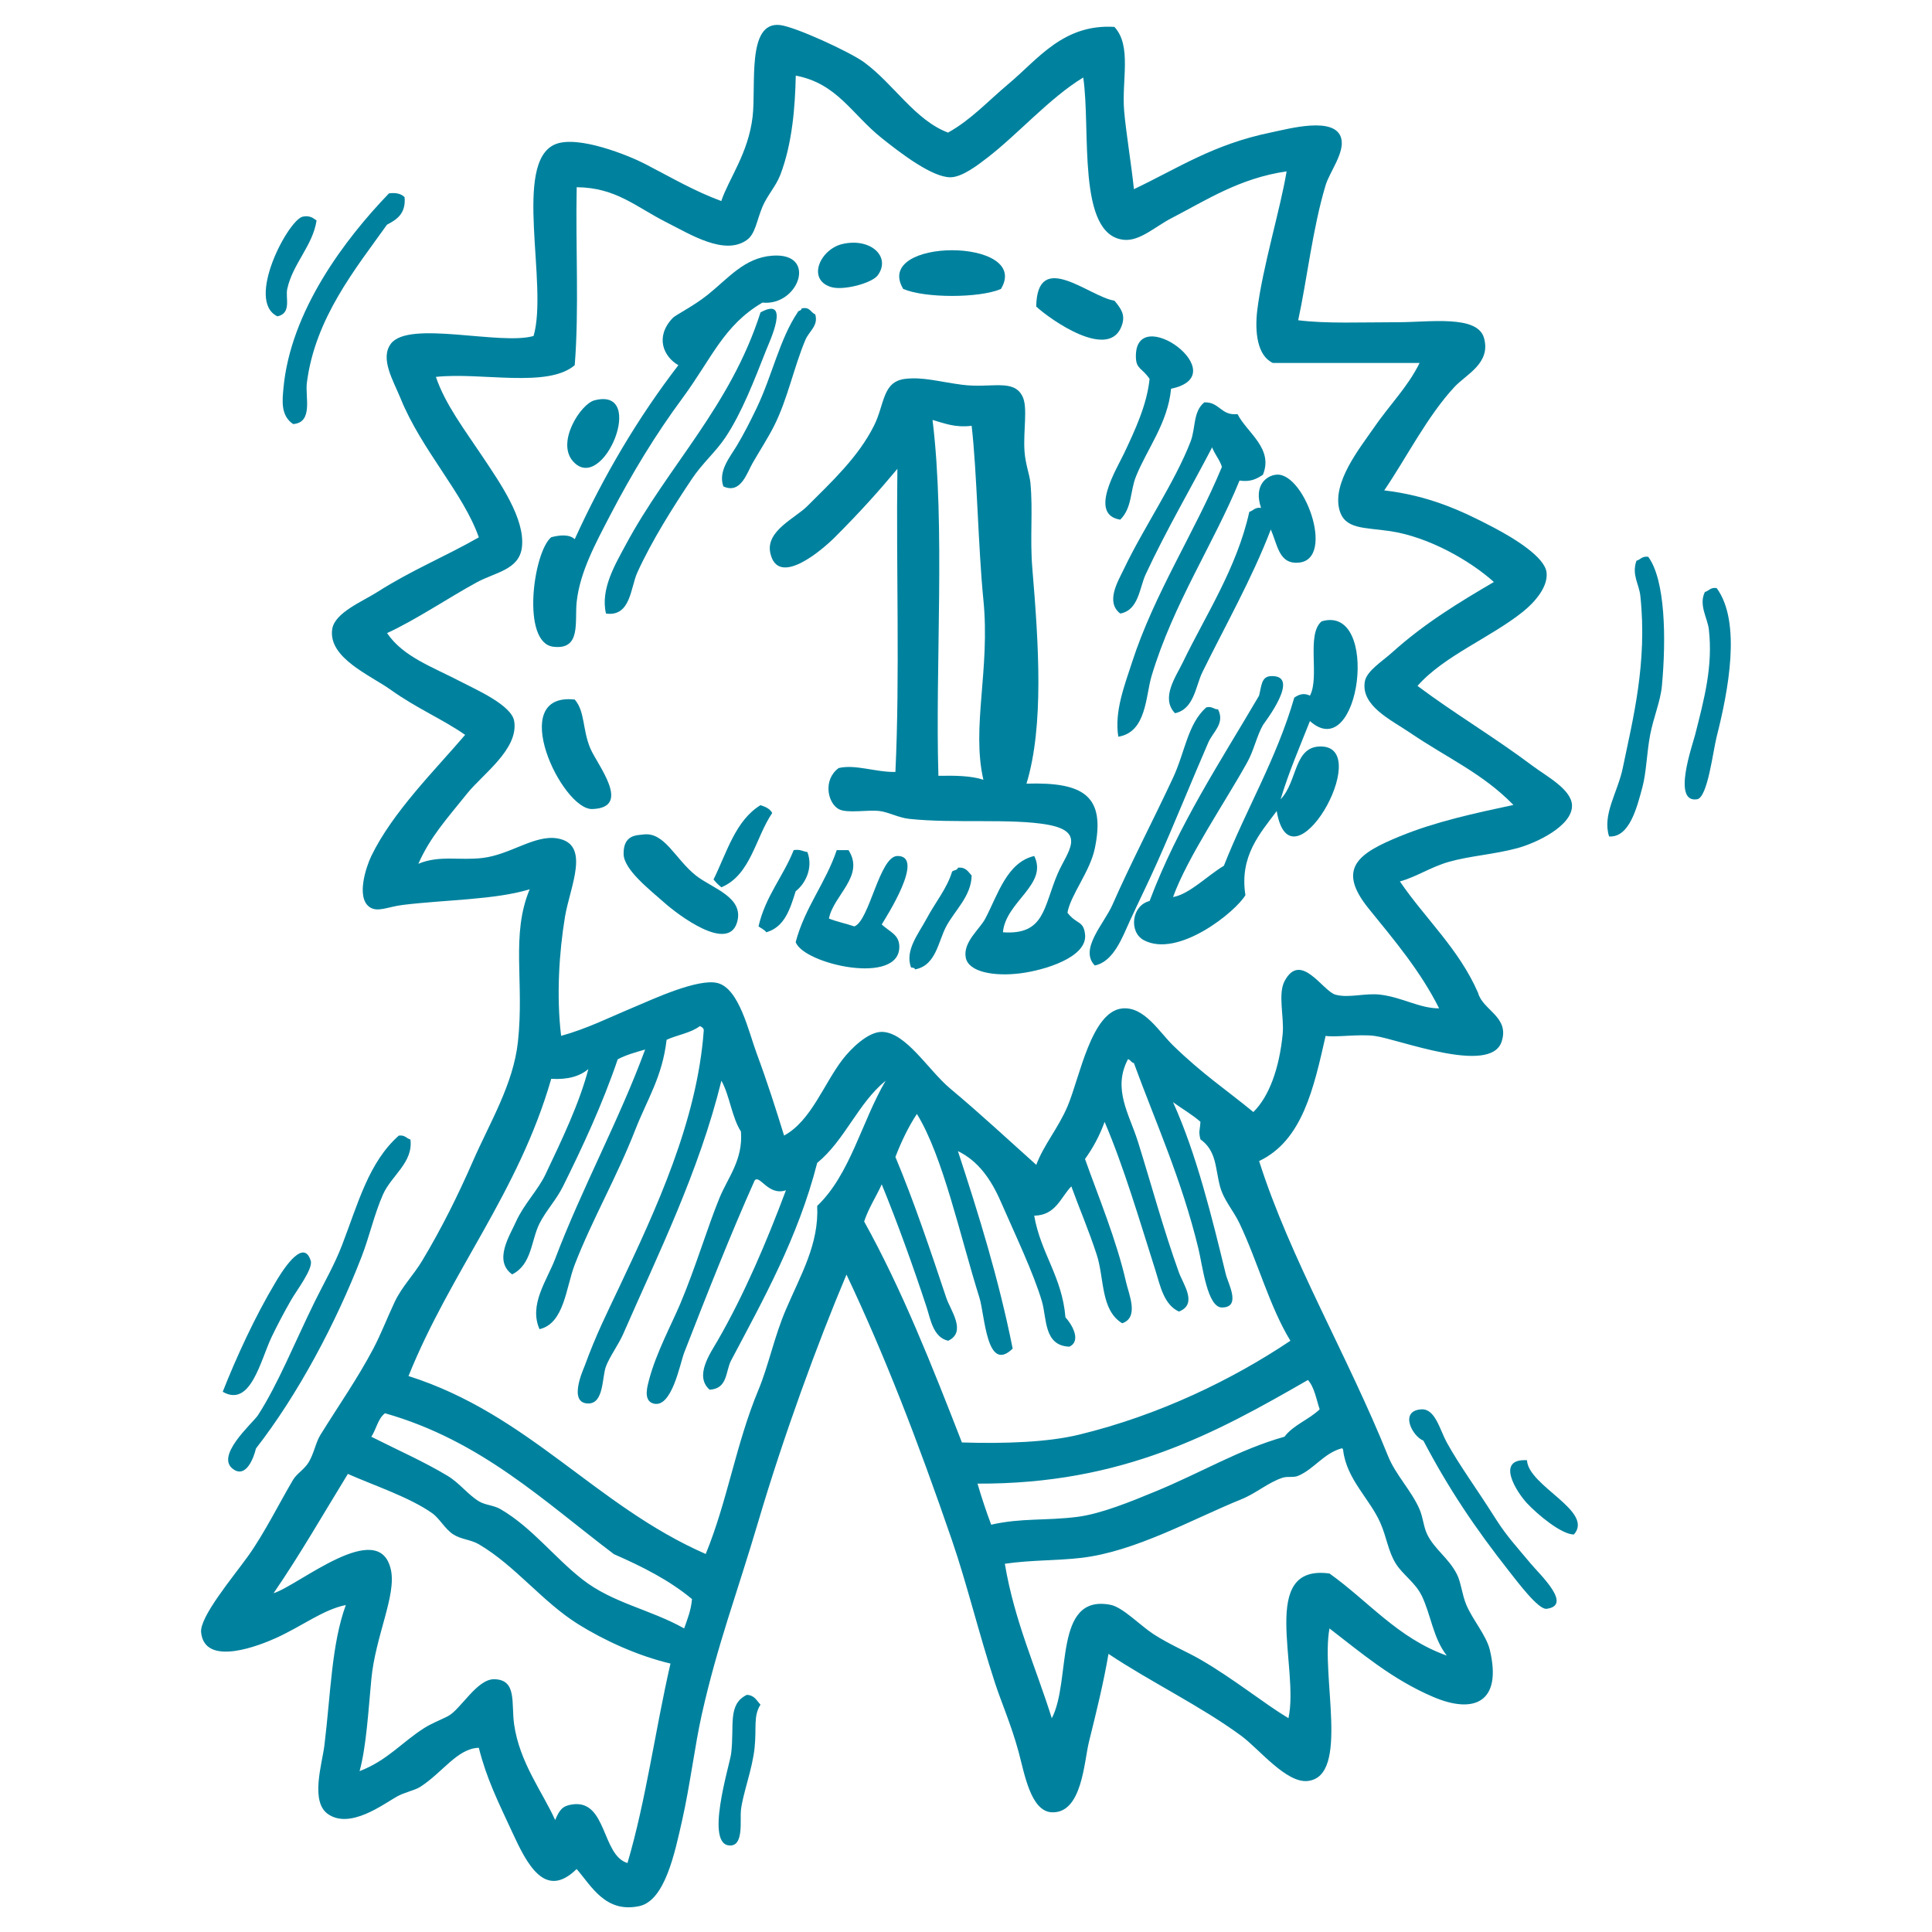 <?xml version="1.0" encoding="UTF-8"?><svg id="a" xmlns="http://www.w3.org/2000/svg" viewBox="0 0 50 50"><path d="m24.539,3.429c.592-.328,1.04-.823,1.569-1.265.753-.63,1.409-1.548,2.732-1.468.457.489.185,1.384.253,2.176.047.549.186,1.379.253,2.024,1.153-.549,2.056-1.162,3.543-1.467.465-.096,1.669-.432,1.822.152.096.367-.301.868-.405,1.215-.335,1.112-.482,2.451-.709,3.492.735.092,1.622.051,2.581.051.819,0,2.056-.195,2.227.405.187.655-.46.945-.759,1.265-.706.757-1.25,1.843-1.822,2.682,1.137.136,1.962.502,2.834.962.519.273,1.322.76,1.367,1.163.043.387-.329.788-.608,1.012-.828.668-2.053,1.147-2.732,1.923.956.717,1.977,1.317,2.986,2.075.35.262.996.601,1.012,1.012.021.53-.916.978-1.417,1.113-.601.162-1.224.198-1.772.354-.465.133-.842.391-1.265.506.663.973,1.528,1.745,2.024,2.885.118.449.824.619.608,1.265-.292.87-2.684-.075-3.289-.152-.417-.052-.995.043-1.265,0-.306,1.349-.599,2.707-1.721,3.239.798,2.514,2.292,5.034,3.34,7.642.194.48.602.888.81,1.366.096.222.105.462.202.658.191.385.542.599.759,1.012.118.223.132.522.253.81.158.378.518.79.607,1.164.321,1.345-.396,1.674-1.468,1.215-1.07-.458-1.862-1.141-2.682-1.771-.228,1.218.532,3.815-.557,3.947-.558.068-1.264-.827-1.721-1.164-1.048-.773-2.375-1.411-3.441-2.125-.132.763-.301,1.45-.506,2.278-.128.515-.177,1.856-.961,1.822-.549-.024-.709-1.009-.861-1.569-.191-.701-.445-1.275-.607-1.771-.424-1.298-.732-2.584-1.114-3.694-.899-2.616-1.758-4.827-2.732-6.882-.757,1.794-1.629,4.182-2.278,6.376-.564,1.909-1.058,3.186-1.467,5.01-.175.775-.306,1.848-.507,2.733-.189.837-.443,2.086-1.113,2.226-.876.184-1.236-.523-1.619-.961-.824.812-1.293-.146-1.67-.961-.373-.806-.658-1.373-.861-2.176-.554.013-.939.643-1.518,1.012-.149.094-.41.14-.608.253-.357.203-1.201.841-1.771.455-.474-.32-.16-1.298-.101-1.771.167-1.349.183-2.622.556-3.644-.598.122-1.126.547-1.822.86-.382.172-1.829.761-1.923-.152-.041-.403.829-1.435,1.215-1.974.418-.583.831-1.412,1.164-1.974.094-.159.289-.266.405-.455.134-.22.183-.514.304-.709.469-.757.957-1.451,1.366-2.226.205-.389.36-.8.556-1.215.187-.395.483-.687.709-1.062.506-.842.928-1.694,1.316-2.581.437-1,1.045-1.989,1.164-3.087.17-1.564-.19-2.759.304-3.948-.902.273-2.147.267-3.289.405-.377.046-.653.203-.86.051-.343-.251-.087-1.032.05-1.316.553-1.142,1.656-2.231,2.429-3.137-.595-.413-1.247-.681-1.923-1.164-.525-.376-1.624-.825-1.518-1.569.061-.427.777-.715,1.164-.961.903-.575,1.706-.892,2.631-1.417-.4-1.144-1.477-2.25-2.024-3.593-.188-.463-.54-1.031-.253-1.417.461-.619,2.83.048,3.694-.202.385-1.325-.547-4.489.556-4.959.586-.25,1.917.292,2.328.506.73.379,1.275.702,1.974.961.192-.574.696-1.227.81-2.176.097-.813-.16-2.475.708-2.379.397.044,1.818.7,2.176.962.767.56,1.317,1.5,2.176,1.822Zm-4.352,1.113c-.105.273-.334.522-.455.81-.153.366-.181.7-.405.86-.577.412-1.465-.149-2.075-.456-.797-.401-1.304-.901-2.327-.911-.032,1.52.065,3.169-.051,4.606-.698.601-2.422.176-3.593.303.241.709.735,1.356,1.215,2.075.446.67,1.095,1.595,1.012,2.328-.066.59-.689.653-1.164.911-.714.388-1.601.986-2.327,1.316.416.615,1.164.869,1.923,1.265.371.194,1.298.598,1.367,1.012.12.726-.816,1.375-1.215,1.872-.521.651-.953,1.117-1.265,1.822.553-.231,1.072-.078,1.67-.152.717-.089,1.338-.601,1.923-.506.88.144.332,1.251.203,2.024-.153.916-.226,2.069-.101,3.087.672-.186,1.219-.465,1.923-.759.423-.177,1.619-.737,2.126-.608.561.144.802,1.257,1.012,1.822.29.784.489,1.417.709,2.125.698-.377,1.026-1.335,1.518-1.974.204-.264.648-.712,1.012-.709.625.007,1.202.992,1.771,1.468.793.663,1.516,1.338,2.226,1.973.19-.514.569-.948.81-1.518.315-.742.614-2.454,1.417-2.53.569-.054.953.609,1.316.961.765.743,1.364,1.136,2.075,1.72.406-.399.673-1.127.759-2.024.041-.432-.13-1.031.05-1.367.418-.781.988.264,1.316.354.349.096.766-.049,1.164,0,.564.069,1.021.357,1.518.354-.479-.958-1.146-1.747-1.822-2.581-.854-1.054-.242-1.441.81-1.873.919-.377,1.929-.595,2.935-.81-.798-.819-1.687-1.198-2.682-1.873-.493-.334-1.265-.693-1.164-1.316.045-.278.439-.516.709-.759.844-.759,1.731-1.294,2.631-1.822-.6-.542-1.674-1.165-2.682-1.316-.676-.101-1.179-.04-1.316-.556-.186-.707.526-1.587.861-2.075.454-.663.894-1.076,1.215-1.721h-3.796c-.405-.186-.473-.803-.405-1.366.135-1.106.612-2.673.759-3.593-1.222.178-2.076.745-2.986,1.215-.409.212-.81.592-1.215.557-1.241-.107-.859-2.862-1.062-4.201-.869.528-1.683,1.461-2.48,2.075-.248.191-.657.508-.961.507-.473-.002-1.28-.62-1.771-1.012-.788-.629-1.152-1.414-2.227-1.619-.018.796-.086,1.756-.405,2.581Zm-4.048,29.958c-.134.307-.35.588-.456.86-.105.272-.049.961-.455.962-.539.001-.128-.888-.101-.962.313-.853.564-1.339.911-2.075.923-1.957,2.008-4.264,2.176-6.629-.011-.057-.056-.079-.101-.101-.229.177-.583.228-.861.354-.114.968-.494,1.521-.81,2.328-.482,1.234-1.123,2.34-1.568,3.492-.228.589-.269,1.521-.911,1.67-.283-.634.193-1.263.405-1.822.692-1.827,1.66-3.596,2.328-5.415-.25.071-.499.141-.709.253-.4,1.174-.913,2.273-1.417,3.289-.176.354-.437.623-.608.961-.219.436-.195,1.062-.708,1.316-.488-.356-.065-.996.101-1.367.197-.44.573-.822.759-1.215.439-.924.88-1.847,1.113-2.732-.219.186-.53.279-.961.253-.849,2.946-2.604,4.986-3.694,7.692,3.112.988,4.841,3.358,7.692,4.605.566-1.38.779-2.843,1.366-4.251.259-.622.41-1.38.709-2.075.392-.915.858-1.696.81-2.682.855-.815,1.153-2.186,1.771-3.239-.716.583-1.056,1.542-1.771,2.126-.497,1.94-1.406,3.557-2.227,5.111-.149.282-.082.731-.556.759-.404-.351.016-.942.203-1.265.695-1.204,1.28-2.583,1.771-3.897-.455.158-.681-.419-.81-.253-.614,1.371-1.251,2.985-1.822,4.453-.111.286-.323,1.471-.809,1.316-.256-.082-.142-.453-.102-.608.183-.698.592-1.456.81-1.974.403-.959.705-1.983,1.012-2.732.22-.537.613-.986.557-1.721-.238-.37-.289-.926-.506-1.316-.584,2.372-1.647,4.505-2.53,6.528Zm13.309-4.959c.352,1.126.661,2.274,1.062,3.39.11.304.496.821,0,1.012-.395-.181-.486-.681-.607-1.063-.416-1.31-.819-2.685-1.316-3.846-.129.36-.302.676-.507.961.334.941.818,2.103,1.063,3.188.07.309.344.914-.101,1.063-.561-.342-.459-1.161-.658-1.772-.208-.64-.463-1.229-.658-1.771-.282.292-.4.748-.961.759.17.977.721,1.573.809,2.631.139.146.435.602.101.759-.662-.024-.582-.728-.708-1.164-.21-.724-.712-1.775-1.063-2.581-.261-.601-.597-1.066-1.113-1.316.537,1.639,1.054,3.297,1.417,5.111-.676.658-.719-.864-.86-1.316-.503-1.603-.944-3.663-1.619-4.757-.221.335-.401.712-.556,1.113.461,1.096.935,2.499,1.316,3.644.106.32.538.882.05,1.113-.387-.086-.455-.549-.556-.86-.349-1.064-.762-2.207-1.164-3.188-.146.326-.338.607-.455.961.981,1.768,1.76,3.739,2.53,5.719,1.138.035,2.232-.007,3.036-.203,2.069-.503,3.963-1.422,5.465-2.429-.543-.894-.84-2.034-1.316-3.037-.161-.339-.409-.598-.506-.961-.125-.47-.085-.913-.506-1.215-.054-.211-.013-.223,0-.455-.217-.188-.474-.336-.709-.506.605,1.333,1.009,2.986,1.366,4.453.058.239.409.86-.101.86-.379,0-.501-1.079-.607-1.518-.435-1.8-1.117-3.292-1.671-4.808-.072-.012-.085-.083-.152-.101-.409.768.033,1.423.253,2.125Zm-4.15,8.856c.107.365.225.719.354,1.062.785-.179,1.41-.099,2.226-.202.618-.078,1.395-.399,2.024-.658,1.193-.491,2.167-1.086,3.34-1.417.233-.307.636-.443.911-.709-.089-.265-.136-.572-.304-.759-2.376,1.368-4.79,2.7-8.552,2.682Zm-9.413,1.822c-1.815-1.373-3.439-2.938-5.921-3.644-.183.137-.226.415-.354.608.735.371,1.35.637,1.974,1.012.306.184.522.482.809.658.168.102.381.1.557.202.815.474,1.386,1.244,2.125,1.822.784.612,1.745.77,2.631,1.266.084-.237.177-.465.203-.759-.579-.484-1.285-.841-2.024-1.164Zm20.9,1.063c-.153-.316-.482-.532-.658-.81-.202-.32-.237-.682-.405-1.063-.274-.622-.869-1.12-.961-1.873-.003-.03-.008-.06-.051-.05-.457.132-.706.536-1.113.708-.126.053-.265.006-.405.05-.359.115-.688.405-1.063.556-1.262.511-2.747,1.356-4.15,1.518-.625.073-1.284.052-1.974.152.25,1.489.801,2.673,1.215,3.998.513-.97.026-3.221,1.518-2.936.318.061.766.533,1.114.759.415.27.857.451,1.215.658.883.512,1.627,1.126,2.278,1.518.289-1.314-.79-3.996,1.062-3.745,1.006.715,1.767,1.674,3.036,2.125-.36-.461-.402-1.042-.657-1.568Zm-21.811.759c-.94-.585-1.634-1.518-2.581-2.075-.21-.123-.458-.125-.658-.253-.225-.144-.354-.415-.556-.556-.585-.412-1.54-.728-2.176-1.012-.635,1.035-1.243,2.097-1.923,3.087.643-.196,2.733-1.977,3.036-.608.147.662-.401,1.719-.506,2.834-.077.82-.131,1.752-.304,2.379.72-.278,1.076-.733,1.67-1.114.187-.119.393-.196.608-.304.34-.171.756-.975,1.215-.961.585.017.429.618.506,1.164.139.993.743,1.766,1.062,2.48.118-.269.188-.369.455-.405.884-.118.751,1.321,1.417,1.518.478-1.615.721-3.462,1.113-5.162-.846-.2-1.705-.594-2.378-1.012Z" style="fill:#00829e; fill-rule:evenodd; stroke-width:0px;"/><path d="m10.471,5.105c.035.423-.2.577-.455.709-.809,1.135-1.863,2.415-2.075,4.099-.045.357.171,1.022-.354,1.062-.329-.218-.279-.616-.253-.911.178-2.014,1.601-3.885,2.733-5.06.193-.024.323.014.405.101Z" style="fill:#00829e; fill-rule:evenodd; stroke-width:0px;"/><path d="m8.193,5.706c-.1.656-.617,1.118-.759,1.772-.051.236.119.626-.253.709-.839-.396.283-2.511.658-2.581.175-.033.258.03.354.101Z" style="fill:#00829e; fill-rule:evenodd; stroke-width:0px;"/><path d="m21.806,6.314c.721-.166,1.261.326.911.81-.149.205-.897.405-1.215.303-.627-.2-.273-.98.303-1.113Z" style="fill:#00829e; fill-rule:evenodd; stroke-width:0px;"/><path d="m25.905,7.478c-.558.241-1.971.241-2.53,0-.801-1.336,3.331-1.336,2.53,0Z" style="fill:#00829e; fill-rule:evenodd; stroke-width:0px;"/><path d="m19.732,7.831c-1.011.594-1.31,1.444-2.075,2.48-.682.923-1.297,1.929-1.872,3.036-.365.703-.776,1.453-.86,2.226-.057.519.124,1.255-.608,1.164-.832-.104-.516-2.451-.051-2.834.208-.054.466-.084.608.051.749-1.645,1.641-3.149,2.682-4.503-.384-.219-.609-.729-.152-1.215.091-.097.519-.294.911-.607.539-.432.95-.958,1.67-1.012,1.192-.089.682,1.313-.253,1.214Z" style="fill:#00829e; fill-rule:evenodd; stroke-width:0px;"/><path d="m28.841,7.781c.181.216.275.363.203.607-.298.998-1.882-.132-2.227-.455.027-1.5,1.377-.249,2.024-.152Z" style="fill:#00829e; fill-rule:evenodd; stroke-width:0px;"/><path d="m15.683,15.878c-.15-.631.245-1.283.507-1.771,1.101-2.057,2.713-3.583,3.492-6.022.8-.44.22.788.152.962-.316.801-.634,1.634-1.063,2.277-.24.36-.6.673-.86,1.063-.489.731-1.034,1.59-1.417,2.429-.177.388-.169,1.151-.81,1.063Z" style="fill:#00829e; fill-rule:evenodd; stroke-width:0px;"/><path d="m21.098,8.135c.089.293-.159.435-.253.658-.294.694-.462,1.535-.81,2.226-.157.312-.373.644-.556.962-.15.259-.307.815-.759.607-.138-.396.164-.746.354-1.062.181-.303.343-.623.506-.962.402-.836.598-1.792,1.063-2.48.012-.055.1-.034.101-.101.22-.052.233.105.354.152Z" style="fill:#00829e; fill-rule:evenodd; stroke-width:0px;"/><path d="m30.308,10.058c-.088.9-.619,1.55-.911,2.278-.15.374-.096.805-.405,1.113-.828-.131-.093-1.31.101-1.72.293-.619.591-1.265.658-1.923-.19-.284-.346-.25-.354-.556-.043-1.465,2.611.458.911.81Z" style="fill:#00829e; fill-rule:evenodd; stroke-width:0px;"/><path d="m26.564,20.281c1.493-.047,2.049.324,1.771,1.67-.125.609-.631,1.21-.709,1.67.236.309.413.196.455.556.071.599-1.053.933-1.67,1.012-.673.086-1.344-.028-1.417-.405-.077-.402.36-.734.506-1.012.325-.617.557-1.454,1.266-1.619.365.738-.74,1.18-.81,1.974,1.087.077,1.048-.659,1.417-1.518.236-.55.763-1.079-.253-1.265-.931-.17-2.432-.027-3.593-.152-.269-.029-.536-.175-.759-.202-.317-.04-.846.069-1.063-.051-.288-.159-.412-.761,0-1.062.43-.103.963.111,1.468.101.118-2.513.017-5.246.051-7.844-.488.584-.961,1.113-1.619,1.771-.313.313-1.474,1.321-1.67.405-.123-.572.645-.897.961-1.215.628-.628,1.314-1.264,1.721-2.075.282-.56.214-1.144.81-1.215.464-.055.883.076,1.468.152.762.099,1.337-.166,1.568.304.141.284.015.883.051,1.417.022.327.133.612.152.81.071.735-.016,1.42.051,2.226.162,1.94.305,4.069-.152,5.567Zm-2.278-.203c.43-.008.847-.003,1.164.102-.314-1.362.18-2.858,0-4.656-.135-1.352-.166-3.318-.304-4.504-.44.052-.708-.067-1.012-.152.337,2.75.066,6.378.152,9.21Z" style="fill:#00829e; fill-rule:evenodd; stroke-width:0px;"/><path d="m15.38,10.362c1.389-.371.22,2.469-.557,1.569-.426-.494.206-1.475.557-1.569Z" style="fill:#00829e; fill-rule:evenodd; stroke-width:0px;"/><path d="m32.687,12.285c-.153.1-.311.196-.608.152-.665,1.63-1.718,3.191-2.277,5.06-.155.518-.129,1.452-.86,1.569-.107-.648.163-1.333.354-1.923.579-1.789,1.636-3.389,2.327-5.06-.06-.193-.185-.321-.253-.506-.545,1.048-1.191,2.149-1.721,3.289-.159.343-.181.93-.658,1.012-.391-.302-.052-.842.101-1.164.497-1.044,1.317-2.24,1.721-3.289.133-.347.06-.774.354-1.012.401-.013.426.35.86.304.242.48.936.886.658,1.568Z" style="fill:#00829e; fill-rule:evenodd; stroke-width:0px;"/><path d="m32.889,13.702c-.488,1.275-1.189,2.508-1.771,3.694-.177.36-.213.956-.709,1.062-.38-.395.027-.95.202-1.316.576-1.196,1.4-2.441,1.721-3.896.106-.029.144-.125.304-.102-.2-.589.149-.843.405-.86.749-.051,1.585,2.362.455,2.278-.4-.03-.446-.488-.608-.86Z" style="fill:#00829e; fill-rule:evenodd; stroke-width:0px;"/><path d="m42.656,14.41c.443.598.468,2.116.354,3.341-.037.399-.217.812-.304,1.265-.089.467-.097.977-.203,1.366-.138.51-.333,1.302-.86,1.265-.182-.567.225-1.142.354-1.771.256-1.241.641-2.715.455-4.453-.033-.312-.229-.542-.101-.911.106-.029.144-.125.304-.102Z" style="fill:#00829e; fill-rule:evenodd; stroke-width:0px;"/><path d="m44.427,15.22c.648.878.298,2.674,0,3.846-.095.373-.233,1.576-.506,1.619-.653.103-.121-1.395-.051-1.67.236-.931.465-1.774.354-2.733-.033-.282-.267-.628-.102-.961.106-.029.145-.126.304-.102Z" style="fill:#00829e; fill-rule:evenodd; stroke-width:0px;"/><path d="m33.142,20.686c.449-.467.334-1.39,1.062-1.367,1.361.044-.802,3.813-1.163,1.671-.428.575-.969,1.164-.81,2.176-.239.417-1.739,1.643-2.632,1.164-.387-.208-.317-.895.152-1.012.744-1.971,1.83-3.601,2.833-5.314.066-.255.058-.494.304-.506.81-.04-.176,1.218-.202,1.265-.164.288-.233.65-.405.961-.563,1.018-1.544,2.45-1.923,3.492.43-.076.891-.559,1.316-.81.581-1.477,1.359-2.757,1.822-4.352.122-.083.246-.128.405-.051.259-.483-.102-1.586.303-1.923,1.532-.452.994,3.744-.303,2.581-.263.665-.544,1.311-.759,2.024Z" style="fill:#00829e; fill-rule:evenodd; stroke-width:0px;"/><path d="m14.874,18.104c.269.309.196.771.404,1.265.178.422,1.091,1.534.051,1.569-.787.026-2.239-3.028-.455-2.834Z" style="fill:#00829e; fill-rule:evenodd; stroke-width:0px;"/><path d="m31.523,18.358c.184.368-.129.575-.253.86-.427.983-.865,2.073-1.316,3.087-.224.505-.477,1.015-.709,1.518-.194.422-.419,1.062-.911,1.164-.413-.419.245-1.089.455-1.569.484-1.099,1.048-2.172,1.569-3.289.315-.676.378-1.394.86-1.822.155-.037.184.052.304.051Z" style="fill:#00829e; fill-rule:evenodd; stroke-width:0px;"/><path d="m19.985,21.04c-.436.643-.555,1.604-1.316,1.923-.075-.06-.143-.127-.203-.202.346-.7.566-1.526,1.215-1.923.129.04.246.092.304.203Z" style="fill:#00829e; fill-rule:evenodd; stroke-width:0px;"/><path d="m16.645,21.597c.554-.077.825.633,1.366,1.062.423.335,1.26.559,1.063,1.215-.237.785-1.536-.208-1.873-.506-.387-.343-1.056-.861-1.062-1.265-.01-.51.354-.485.506-.506Z" style="fill:#00829e; fill-rule:evenodd; stroke-width:0px;"/><path d="m20.896,22.052c.157.421-.063.828-.304,1.012-.144.463-.286.928-.759,1.063-.05-.068-.135-.101-.203-.152.18-.782.637-1.286.911-1.974.164-.029.236.034.354.05Z" style="fill:#00829e; fill-rule:evenodd; stroke-width:0px;"/><path d="m21.959,22.001c.432.67-.392,1.168-.506,1.771.205.082.443.13.657.203.393-.142.647-1.815,1.114-1.822.736-.01-.299,1.594-.405,1.772.209.195.444.259.455.556.038,1.045-2.488.47-2.682-.101.242-.905.773-1.521,1.063-2.379h.304Z" style="fill:#00829e; fill-rule:evenodd; stroke-width:0px;"/><path d="m25.146,22.659c-.008.531-.436.901-.658,1.316-.208.39-.264,1.017-.81,1.113-.001-.049-.062-.039-.101-.051-.166-.443.202-.883.405-1.265.221-.416.528-.779.658-1.215.041-.043.139-.03.152-.101.207-.021.264.107.354.202Z" style="fill:#00829e; fill-rule:evenodd; stroke-width:0px;"/><path d="m10.622,29.491c.075.595-.493.933-.708,1.417-.229.516-.352,1.092-.557,1.619-.659,1.704-1.639,3.554-2.733,4.96-.06.253-.249.737-.556.556-.558-.327.479-1.219.608-1.417.515-.796.956-1.894,1.467-2.935.253-.514.507-.943.709-1.467.415-1.079.688-2.142,1.468-2.834.159-.024.197.072.303.101Z" style="fill:#00829e; fill-rule:evenodd; stroke-width:0px;"/><path d="m5.764,36.019c.343-.869.83-1.939,1.367-2.834.099-.166.709-1.213.911-.556.064.208-.365.766-.506,1.012-.165.286-.367.667-.507.961-.292.617-.544,1.834-1.265,1.417Z" style="fill:#00829e; fill-rule:evenodd; stroke-width:0px;"/><path d="m36.837,37.284c-.293-.117-.629-.777-.05-.81.358-.02.474.528.657.86.342.616.737,1.14,1.265,1.974.287.452.541.72.911,1.164.236.282,1.089,1.075.405,1.164-.211.027-.748-.691-.962-.962-.889-1.129-1.574-2.148-2.226-3.39Z" style="fill:#00829e; fill-rule:evenodd; stroke-width:0px;"/><path d="m39.518,37.79c.034.673,1.744,1.317,1.215,1.923-.325-.002-.935-.511-1.215-.81-.265-.284-.828-1.159,0-1.113Z" style="fill:#00829e; fill-rule:evenodd; stroke-width:0px;"/><path d="m19.681,44.116c-.189.301-.097.582-.152,1.114-.057.559-.307,1.193-.354,1.619-.027.244.073.886-.253.911-.714.055-.035-2.088,0-2.379.088-.72-.099-1.273.405-1.518.197.006.256.149.354.253Z" style="fill:#00829e; fill-rule:evenodd; stroke-width:0px;"/></svg>